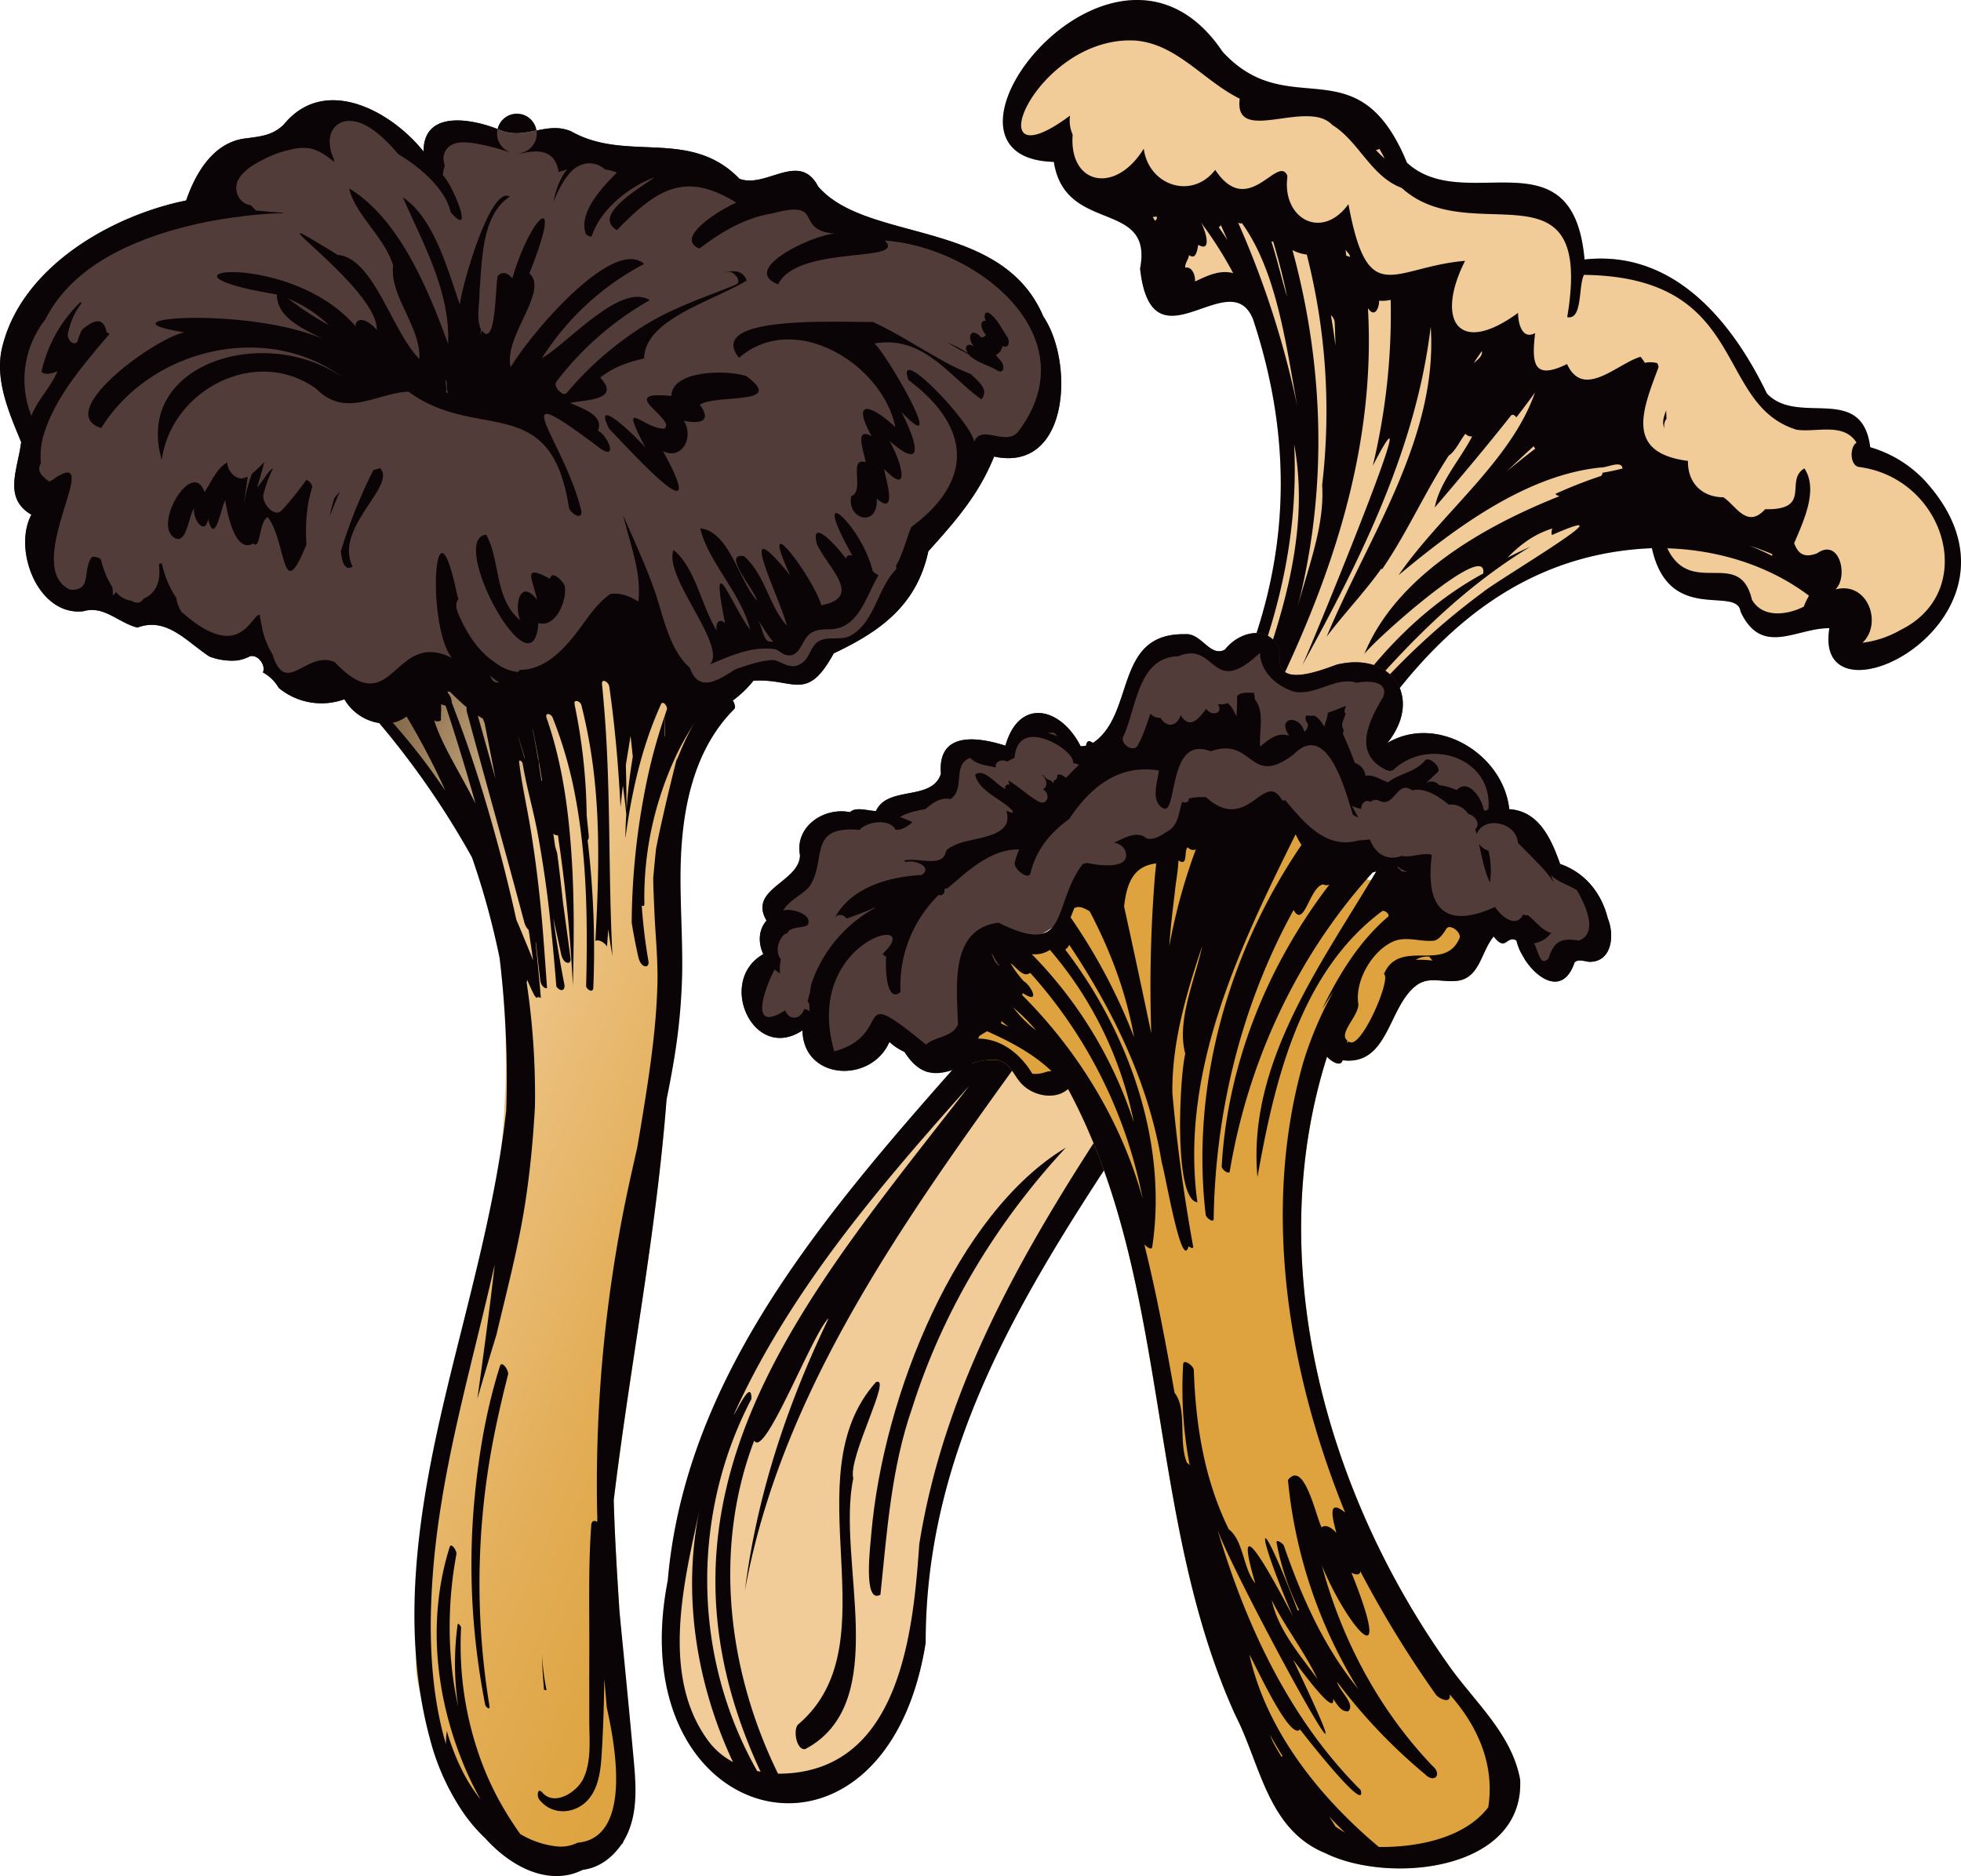 <svg xmlns="http://www.w3.org/2000/svg" xmlns:xlink="http://www.w3.org/1999/xlink" width="768.992" height="735.801" viewBox="0 0 768.992 735.801"><defs><linearGradient id="linear-gradient" x1="4.122" y1="8.962" x2="3.81" y2="9.741" gradientUnits="objectBoundingBox"><stop offset=".001" stop-color="#f1cc98"/><stop offset=".004" stop-color="#eec691"/><stop offset=".023" stop-color="#dea567"/><stop offset=".04" stop-color="#d28d48"/><stop offset=".055" stop-color="#cb7e35"/><stop offset=".065" stop-color="#c9792f"/><stop offset=".086" stop-color="#b06f32"/><stop offset=".131" stop-color="#735739"/><stop offset=".136" stop-color="#6b543b"/><stop offset=".174" stop-color="#735b40"/><stop offset=".235" stop-color="#8a6f50"/><stop offset=".31" stop-color="#af916a"/><stop offset=".396" stop-color="#e2be8d"/><stop offset=".419" stop-color="#f1cc98"/><stop offset=".574" stop-color="#e9bc76"/><stop offset=".747" stop-color="#e3ae58"/><stop offset=".896" stop-color="#dfa645"/><stop offset="1" stop-color="#dea33f"/></linearGradient><linearGradient id="linear-gradient-2" x1="-.35" y1="-.112" x2=".362" y2="1.132" xlink:href="#linear-gradient"/><radialGradient id="radial-gradient" cx=".462" cy=".341" r="1.008" gradientTransform="matrix(0.582, 0.13, -0.037, 0.478, 0.14, -1.262)" gradientUnits="objectBoundingBox"><stop offset="0" stop-color="#2a241e"/><stop offset=".164" stop-color="#6b543b"/><stop offset=".194" stop-color="#735b40"/><stop offset=".242" stop-color="#8a6f50"/><stop offset=".301" stop-color="#af916a"/><stop offset=".369" stop-color="#e2be8d"/><stop offset=".387" stop-color="#f1cc98"/><stop offset=".454" stop-color="#e4b37b"/><stop offset=".541" stop-color="#d7995d"/><stop offset=".616" stop-color="#cf884a"/><stop offset=".668" stop-color="#cd8344"/><stop offset=".746" stop-color="#b47541"/><stop offset=".909" stop-color="#77513c"/><stop offset="1" stop-color="#523c39"/></radialGradient><radialGradient id="radial-gradient-2" cx=".408" cy=".38" fy="-1.334" r="1.715" gradientTransform="matrix(0.496, -0.183, 0.03, 0.321, 0.171, -3.933)" gradientUnits="objectBoundingBox"><stop offset="0" stop-color="#2a241e"/><stop offset=".217" stop-color="#6b543b"/><stop offset=".24" stop-color="#735b40"/><stop offset=".276" stop-color="#8a6f50"/><stop offset=".321" stop-color="#af916a"/><stop offset=".373" stop-color="#e2be8d"/><stop offset=".387" stop-color="#f1cc98"/><stop offset=".44" stop-color="#e4b37b"/><stop offset=".511" stop-color="#d7995d"/><stop offset=".571" stop-color="#cf884a"/><stop offset=".613" stop-color="#cd8344"/><stop offset=".703" stop-color="#b47541"/><stop offset=".893" stop-color="#77513c"/><stop offset="1" stop-color="#523c39"/></radialGradient><radialGradient id="radial-gradient-3" cx=".453" cy=".33" fx=".271" fy="-.71" r="1.045" gradientTransform="matrix(1.815, -0.288, 0.279, 0.49, 0.795, -1.218)" gradientUnits="objectBoundingBox"><stop offset=".024" stop-color="#f1cc98"/><stop offset=".028" stop-color="#eec691"/><stop offset=".06" stop-color="#dea567"/><stop offset=".089" stop-color="#d28d48"/><stop offset=".114" stop-color="#cb7e35"/><stop offset=".131" stop-color="#c9792f"/><stop offset=".157" stop-color="#b06f32"/><stop offset=".213" stop-color="#735739"/><stop offset=".22" stop-color="#6b543b"/><stop offset=".251" stop-color="#735b40"/><stop offset=".3" stop-color="#8a6f50"/><stop offset=".361" stop-color="#af916a"/><stop offset=".431" stop-color="#e2be8d"/><stop offset=".45" stop-color="#f1cc98"/><stop offset=".574" stop-color="#e9bc76"/><stop offset=".714" stop-color="#e3ae58"/><stop offset=".834" stop-color="#dfa645"/><stop offset=".918" stop-color="#dea33f"/></radialGradient></defs><g id="Group_137" data-name="Group 137" transform="translate(-8.552 -12.442)" style="isolation: isolate"><path id="Path_567" data-name="Path 567" d="M594.69 201.1a47.387 47.387.0 00-21.541-13.256c-3.241-25.36-28.375-8.044-40.548-21.109-13.365-27.732-36.225-56.419-71.48-52.525-4.491-50.614-46.967-17.018-69.644-37.97-19.387-47.09-46.046-14.873-72.319-43.531-42.518-63.3-123.858 41.754-66.151 43.227 4.406 28.573 39.149 14.384 33.808 41.858 4.528 41.177 35.284-2.64 44.309 19.862C400.2 346.587 118.085 442.455 101.6 632.363c-19.115 97.724 85.32 123.777 101.146 24.445C202.582 547.746 281.7 468.321 331.7 378.573c33.244-62.955 70.119-147.647 155.828-151.131 6.66 30.246 33.319 14.509 34.763 24.865 8.339 17.919 21.913 6.354 34.835 6.522C550.071 301.019 643.17 254.507 594.69 201.1z" transform="translate(168.802 0)" fill="url(#linear-gradient)"/><g id="Group_134" data-name="Group 134" transform="translate(268.074 12.442)" style="mix-blend-mode: multiply;isolation: isolate"><path id="Path_568" data-name="Path 568" d="M237.873 71.916c-.092-1.058-.134-2.128-.126-3.2-.944 2.226-1.776 4.723-.709 7.057A4.7 4.7.0 01237.873 71.916z" transform="translate(156.14 92.261)" fill="#0a0406"/><path id="Path_569" data-name="Path 569" d="M594.69 201.1a47.387 47.387.0 00-21.541-13.256c-3.241-25.36-28.375-8.044-40.548-21.109-13.365-27.732-36.225-56.419-71.48-52.525-4.491-50.614-46.967-17.018-69.644-37.97-19.387-47.09-46.046-14.873-72.319-43.531-42.518-63.3-123.858 41.754-66.151 43.227 4.406 28.573 39.149 14.384 33.808 41.858 4.528 41.177 35.284-2.64 44.309 19.862C400.2 346.587 118.085 442.455 101.6 632.363c-19.115 97.724 85.32 123.777 101.146 24.445C202.582 547.746 281.7 468.321 331.7 378.573c33.244-62.955 70.119-147.647 155.828-151.131 6.66 30.246 33.319 14.509 34.763 24.865 8.339 17.919 21.913 6.354 34.835 6.522C550.071 301.019 643.17 254.507 594.69 201.1zM379.459 71.207a1.275 1.275.0 001.144-.481 42.263 42.263.0 012.123 3.891 40.016 40.016.0 01-3.547-3.487A1.5 1.5.0 00379.459 71.207zM292.694 99.056c-.289-.5-.6-.987-.9-1.479.5-.069 1.01-.146 1.513-.2C293.578 98.132 293.249 98.553 292.694 99.056zm15.671 23.781c.2-2.663-1.359-6.025-3.8-5.4-.318-1.631 1.316-3.278 1.442-4.972 2.826 2.117 3.2-2.014 3.647-4.008 5.776 3.393 2.506-6.5 1-8.817a154.054 154.054.0 0112.67 19.919C317.988 118.183 313.231 120.572 308.365 122.837zm9.28-21.318a1.144 1.144.0 00.8-.864c.91 1.974 1.8 3.959 2.638 5.979C319.979 104.906 318.826 103.2 317.645 101.519zm7.578-1.874a1.419 1.419.0 001.539.323c15.462 21.372 18.083 55.46 23.492 80.869A360.018 360.018.0 00325.223 99.646zm42.439 13.079c-.086-.815-.166-1.631-.266-2.446.452 1.036 1.754 1.768 1.756 2.935A11.339 11.339.0 00367.661 112.725zm-4.526 26.3c.137 3.021.246 6.045.309 9.066-.478-4.014-1.093-8.016-1.788-12.009A4.1 4.1.0 01363.136 139.029zm-4.918 63.651c1.084 16.237-5.75 32.978-9.884 48.761 12.069-45.983 10.853-94.7-1.757-140.924a14.886 14.886.0 005.613 1.759A248.771 248.771.0 01358.218 202.679zm-13.737-73.843c-2.191-7.072-3.822-14.521-6.168-21.687a4.39 4.39.0 00.729.1C341.163 114.387 343.017 121.579 344.481 128.836zM117.971 695.845c-19.767-25.935-9.764-63.762-3.733-92.152-7.014 32.947-1.825 68.3 12.933 99.816A29.324 29.324.0 01117.971 695.845zm18.689 11.171c-25.992-45.823-25.475-101.592-2.234-145.922.043-8.05-5.541 4.411-6.966 6.271 21.873-48.466 57.091-89.549 92.432-129.124C156.144 520.549 86.978 597.588 138 707.313 137.549 707.224 137.106 707.116 136.66 707.016zM467.328 199.2a178.029 178.029.0 00-17.642 6.937 2.285 2.285.0 001.734.855c-29.577 11.737-64.168 31.282-76.658 61.977 3.522-5.109 48.512-45.414 46.624-31.605-32.449 17.688-54.122 47.322-71.889 78.769 25.784-33.347 54.021-67.244 90.4-89.291q-4.561 2.051-8.988 4.323c4.855-5.035 10.436-9.257 17.593-11.446a3.667 3.667.0 00-.192 2.569c33.825-14.813-21.55 17.7-27.291 22.6a279.3 279.3.0 00-52.674 50.966c-46.99 110.4-148.525 199.786-168.112 322.207-2.42 35.33-7.838 90.015-55.386 90.032-20.168-41.137-25.24-88.979-9.343-130.634 4.148 7.329 22.931-42.393 29.2-48.008-16.194 33.688-28.135 69.226-32.841 106.787C162.784 466.279 355.28 347.566 347.236 186.694c7.012 37.57-7.22 75.691-20.268 109.885-.446 1.01.652 4.025 1.656 4.423a10.726 10.726.0 00.687 3.833c28.181-53.349 50.377-110.054 46.864-171.582 2.552 4.025 4.411.175 4.388-2.886a14.439 14.439.0 004.534-.312 255.014 255.014.0 01-7.017 65.055c23.741-45.771-23.652 69.753-27.657 78.277 22.908-41.523 44.664-85.16 50.371-132.831 2.955 43.6-24.51 82.385-40.808 121.588 6.851-9.114 14.867-17.39 21.435-26.687a2.625 2.625.0 00.3.252c9.643-14.023 16.715-30.112 26.121-44.553 2.815-1.922 4.36-5.862 6.548-8.588a3.229 3.229.0 002.655 1.064c-4.9 9.32-12.782 17.98-14.655 27.852 10.11-11.843 20.151-23.741 29.794-35.95.638-.807 1.536-.295 2.188.612 2.5-3.215 4.949-6.465 7.312-9.772-9.3 26.8-36.957 47.6-53.512 71.663 22.445-18.712 50.157-39.286 79.236-42.235 2.56.126 8.233-3.015 8.616.392-2.606.667-5.238 1.23-7.9 1.659A1.275 1.275.0 01467.328 199.2zm-49.7-44.344q1.562-2.386 3.23-4.712C421.22 152.174 419.025 153.653 417.627 154.854zm23.555 32.586a5.364 5.364.0 00.615.967c-3.81 2.909-7.569 5.879-11.223 8.96Q435.8 192.325 441.182 187.44zm105.926 62.913c-6.434 3.287-16.174 4.666-20.368-2.746-4.817-20.606-23.815-.592-33.173-20.125 19.682.632 39.655 6.574 55.572 18.609A23.937 23.937.0 00547.108 250.353zm-21.364-23.89a89.368 89.368.0 018.977 3.318 6.717 6.717.0 00-.006.678A92.087 92.087.0 00525.744 226.463zm59.191 33.1a39.442 39.442.0 01-14.838 4.963c7.976-7.429 2.163-24.253-10.59-20.917 5.166-4.889 1.7-20.425-7.209-14.149-4.72 1.759-7.3.564-8.974-3.968 3.487-8.373 9.638-20.826 4.008-29.345-7.95 4.6 3.255 16.412-15.385 16.006-7.183 7.924-11.554-1.6-16.4-4.683-8.536-.051-14.06-5.827-13.869-14.263-24.822-3.19-17.879-19.873-11.569-36.683a2.415 2.415.0 00-.572-1.682 10.053 10.053.0 00-4.777-.092 13.677 13.677.0 00-1.7-2.374c-9.131 2.663-22.382 16.9-28.807 2.841-13.259 6.508-13.912-.26-12.516-12.138-5.244 2.826-6.714-4.217-6.688-7.927-23.667 17.313-32.458 2.672-20.774-20.42-28.636 2.489-38.027 19.381-45.754-22.222-10.5 14.515-26.318 5.558-23.881-11.042.046.564-.552-.667.0.0-3.722-8.98-15.342 17.247-28.347-2.409-9.16 11.869-26.11 6.159-28.032-8.31-11.088 18.077-29.391 14.192-27.875-5.51a13.653 13.653.0 01-1.033-7.461c-38.222 28.513-13.8-31.285 25.251-29.454 16.538 1.1 27.217 15.94 41.3 22.823-2.443 18.472 26.524-.152 36.271 10.284C372.756 68 377.233 81.534 389.429 86.157c27.4 24.908 75.52-12.736 64.892 50.669 6.1 1.267 4.305-12.089 6.565-16.581 64.927.807 50.855 50.726 83.372 60.738 7.75 1.156 18.437-3 23.526 5.075-2.606 1.468-2.775 8.588.732 9.5C602.482 199.8 616.022 244.4 584.935 259.562z" transform="translate(-99.271 -12.442)" fill="#0a0406"/><path id="Path_570" data-name="Path 570" d="M184.1 139.888q-.764 1.789-1.545 3.567c4.574-8.019 9.249-15.983 14.112-23.824C192.31 126.279 188.153 133.051 184.1 139.888z" transform="translate(55.695 187.006)" fill="#0a0406"/><path id="Path_571" data-name="Path 571" d="M247.161 83.624c.086.072.177.137.266.206-.1-.029-.195-.063-.295-.092C247.143 83.7 247.149 83.664 247.161 83.624z" transform="translate(175.853 120.008)" fill="#0a0406"/><path id="Path_572" data-name="Path 572" d="M144.649 271.848c12-37.984 33.038-72.788 60.244-102.067C162.217 195.4 133.3 266.664 128.6 321.235c-.292 4.034-3.4 27.795 3.579 23.9C134.76 320.509 136.41 295.366 144.649 271.848z" transform="translate(-46.451 280.32)" fill="#0a0406"/><path id="Path_573" data-name="Path 573" d="M140.229 239.8c-2.223-8.187 15.548-40.642 8.86-37.744-33.23 37.261 6.949 101.9-30.195 134-2.5 1.519-1.153 10.544 2.5 9.912 34.523-18.343 12.041-74.178 18.835-106.168z" transform="translate(-65.136 340.032)" fill="#0a0406"/></g><g id="Group_135" data-name="Group 135" transform="translate(8.552 51.759)" style="mix-blend-mode: multiply;isolation: isolate"><path id="Path_574" data-name="Path 574" d="M161.168 114.914c-2.117-3.547-4.554-7.684-7.907-9.686-4.159-2.483-9.6-1.184-13.852.366-6.291 2.289-11.637 6.857-17.4 10.184-5.553 3.207-11.265 5.115-17.559 3-5.238-1.759-9.6-5.144-14.518-7.538-4.128-2.005-9.169-2.283-12.441 1.482-2.952 3.393-1.273 16.037-4.159 12.793-7.584-8.519-11.037-2.191-10.936.3 14.509 26.55 43.468 56.4 41.909 92.5 12.4 99.647-26.6 173.842-32.8 273.858-2.143 34.586 52.751 108.383 76.764 73.071 1.736 1.033 4.44 1.576 4.652-1.2 3.387-44.475-2.678-88.871-3.888-133.309 9.017-74.661 26.233-148.834 21.621-224.431-2.509-28.982 11.265-56.739 13.929-84.339C183.765 120.609 161.955 116.235 161.168 114.914z" transform="translate(91.639 118.3)" fill="url(#linear-gradient-2)"/><path id="Path_575" data-name="Path 575" d="M417.71 111.038C401.4 72.464 348.722 82.3 329.4 60.04c-7.358-14.12-20.471.927-30.887-3.067-19.424-20.056-44.169-6.268-65.931-18.563-9.395-4.1-17.528 3.1-27.051-.16-10.381-4.55-30.943-9.037-30.88 8.05-13.008-16.243-38.94-30.029-54.794-10.6-4.248 4.151-8.665 4.6-14.286 5.37C92.626 42.207 85.425 54.241 81.549 65.5 52.333 71.4 17.544 91.359 9.637 122.206c-3.556 12.885 2.357 26.267 7.22 38.047-1.37 10.862-7.152 21.984 4 28.478-7.338 13.783 2.62 39.881 20.38 37.87 8.07-2.369 13.554 4.417 21.178 6.408 11.429-4.308 19.258 5.412 28.2 11.323l.08.031c-.023-.011-.049-.014-.074-.026l.031.02a24.613 24.613.0 0011.234 1.51 17.771 17.771.0 004.631-1.565c3.078-.987 6.431 3.507 5.129 6.294a15.761 15.761.0 016.2 6.065 26.275 26.275.0 0025.763 4.457c4.383 7.684 14.035 11.457 21.341 8.485a52.79 52.79.0 01.984-8.122c1.016-4.815 3.078-9.935 7.115-13 5.049-3.836 11.572-3.35 17.093-.973 5.258 2.266 9.718 6.531 15.282 8.059 6.86 1.885 13.643-4.128 18.749-7.9 9.672-7.149 22.994-12.536 33.65-4.085a32.028 32.028.0 017.5 9.023 5.461 5.461.0 00.369-1.164.721.721.0 00.592-.2c6.517 22.62 25.729 17.519 37.727 2.6 15.98-.99 20.866 8.719 31.485-10.725 18.663-8.8 32.589-19.1 37.095-40.038 10.533-11.692 19.828-22.236 25.769-37.138C428.023 172.263 429.771 128.786 417.71 111.038z" transform="translate(-8.552 -26.186)" fill="url(#radial-gradient)"/><path id="Path_576" data-name="Path 576" d="M270.056 71.26c.575-.08 1.144-.2 1.716-.26 2.14-.226 5.521 3.922 2.758 5.049-12.476 5.092-25.008 9.106-36.477 16.406a128.8 128.8.0 00-29.768 26.027c-1.485 1.771-5.475-2.592-4.108-4.348a120.875 120.875.0 0136.657-32.026c-11.428-7.043-31.945 16.755-42.3 22.774a105.325 105.325.0 0140.1-36.983c-12.181-10.7-44.215 26.948-52.337 40.467-3.035-11.835 15.2-29.774 7.312-36.794 13.943-34.449.569-22.923-6.663 1.94-2.331-2.592-4.188-2.509-5.693-.918-1.044 2.909-.532 29.033-6.328 21.324-.16.758-.318 1.41-.469 1.9.017-.781.086-1.568.117-2.352-1.908-4.554-.386-9.852-.521-14.7 1.038-12.052.8-30.072 11.88-37.249-7.561-4.64-18.846 35.167-19.582 42.327-4.909-14.189-10.2-33.914-22.313-42.049 7.5 17.436 18.643 36.706 17.708 57.423-8.084-22.059-19.315-49.127-38.817-60.95 2.423 10.453 14.055 19.241 17.27 30.295-1.465 11.929 10.8 23.752 10.31 36.611-10.836-10.771-17.9-39.687-32.071-40.819-41.028-25.291 15.908 12.33 15.345 29.4-4.863-5.418-8.413-4.4-8.322-1.41C99.275 61.769 37.506 70.557 94.589 79.868c.092 9.046 9.661 13.136 18.2 17.539-28.927-12.879-91.442-8.473-54.33-2.649-11.079 1.8-51.959 31.325-32.735 37.518C45 101.143 90.5 90.17 120.412 112.412 89.952 91.2 38.362 106.925 49.47 144.755c3.825-27.674 37.166-44.833 60.581-27.88 11.717 11.757 23.587 1.642 36.179 1.121 26.948 19.882 55.752-.438 62.881 45.276.172 2.071 5.172 5.627 4.929 1.688-6.725-28.447-33.176-55.343 7.515-24.591 7.052 4.629 2.555-5.475-1.038-7.049 2.618-6.211-6.648-8.857-10.888-10.922 5.753-1.27 20.134-.89 11.792-9.921 5.072-4.051 10.716-6.013 17.19-7.5.3-15.345 26.233-22.153 40.239-30.549C277.534 70.691 274.209 70.162 270.056 71.26zM105.737 86.3c-2.386-1.593-4.64-3.387-7.063-4.915a50.723 50.723.0 0116.4 10.6C111.879 90.224 108.766 88.319 105.737 86.3zm55.157 32.023c.352-1.559-.1-3.39-.2-5 1.256 1.542-.129 3.17 1.133 5.175C161.515 118.425 161.2 118.4 160.894 118.319z" transform="translate(13.97 -3.704)" fill="#0a0406" style="mix-blend-mode: multiply;isolation: isolate"/><path id="Path_577" data-name="Path 577" d="M56.541 61.487c.12.143.226.295.338.441C56.767 61.779 56.661 61.633 56.541 61.487z" transform="translate(80.742 39.5)" fill="#0a0406" style="mix-blend-mode: multiply;isolation: isolate"/><path id="Path_578" data-name="Path 578" d="M146.849 64.867c-7.979-2.517-29.088-2.3-29.357 7.827-22.557-2.306 2.475 9.314-2.786 12.819-8.336.086-18.22-13.474-7.4 7.429-3.261-4.022-21.232-21.3-14.2-7.369 9.549 9.844 40.39 43.949 21.169 8.805 7.7 3.619 12.155-5.9 8.076-11.981 5.636 1.23 11.494.7 6.316-6.265C135.269 71.773 162.909 76.576 146.849 64.867z" transform="translate(145.759 43.291)" fill="#0a0406" style="mix-blend-mode: multiply;isolation: isolate"/><path id="Path_579" data-name="Path 579" d="M54.357 86.382c-.246.955-.426 1.934-.578 2.918 1.2-3.181 2.506-6.319 3.865-9.435a32.612 32.612.0 00-2.191 2.615C55.063 83.776 54.694 85.074 54.357 86.382z" transform="translate(75.603 73.696)" fill="#0a0406" style="mix-blend-mode: multiply;isolation: isolate"/><path id="Path_580" data-name="Path 580" d="M86.607 91.7a61.379 61.379.0 011.542-6.131l-.066.092c.229-.958-1.219-2.7-2.054-2.666a4.275 4.275.0 01.017-.6A114.849 114.849.0 0176.3 94.619c-3.21 3.344-8.013-2.989-7.309-6.1a50.564 50.564.0 013.81-10.35c-2.457 1.5-4.32 5.779-6.3 7.484 1.336-4.222 2.254-7.449 2.846-9.852-1.611 1.533-3.164 3.164-4.875 4.58-1.628 4.44-3.015 9.449-3.2 13.182.077-2.42.93-7.321 1.568-12.112a9.238 9.238.0 01-2.134.735c.1-.011.2.0.3-.023-.586.123-.566.1-.3.023-3.064.352-6.136-3.659-5.781-6.228-4 1.739-6.528 7.984-9.026 11.606-4.663-13.379-20.036 12.23-12.058 17.726 5.021 3.521 5.776-8.353 8.024-11.511-.973 3.951 4.268 11.443 5.438 4.3 2.615 10.782 4.9-3.73 6.705-7.4.727 5.106 3.925 21.1 10.9 17.044 3.067 2.852 2.263-8.579 5.753-10.376 7.555 9.775 5.309 35.393 15.222 10.7A69.671 69.671.0 0186.607 91.7z" transform="translate(34.304 66.124)" fill="#0a0406" style="mix-blend-mode: multiply;isolation: isolate"/><path id="Path_581" data-name="Path 581" d="M70.682 76.635c-.9.215-1.794.481-2.669.772a200.863 200.863.0 00-12.742 31.825c.426 4.431 1.7 7.818 4.611 5.956-7.529-15.161 17.479-31.682 10.8-38.553z" transform="translate(78.379 67.685)" fill="#0a0406" style="mix-blend-mode: multiply;isolation: isolate"/><path id="Path_582" data-name="Path 582" d="M161.687 64.62c-1.754-2.595-3.542-6.2-5.884-8.293-2.434-2.326-3.5-.355-2.392 2.191-3.041-.1-1.37 4.148.034 5.49a3.055 3.055.0 00-.157.352 2.886 2.886.0 00-.669.492 3.963 3.963.0 01-1.056.123c-4.145-4.331-5.741.235-2.769 3.613-2.652-1.711-4.045.18-2.412 2.669a41.462 41.462.0 00-7.93-4.157c2.683 1.6 5.392 3.158 8.176 4.566 2.972 3.3 7.833 4.157 11.552 6.485 2.9 1.29 2.406-2.8 1.007-4.039l-1.814-2.186a4.539 4.539.0 002.566-3.524C162.719 69.755 162.948 66.222 161.687 64.62z" transform="translate(233.154 27.973)" fill="#0a0406" style="mix-blend-mode: multiply;isolation: isolate"/><path id="Path_583" data-name="Path 583" d="M188.687 70.429c-8.3-4.606-16.295-9.849-24.934-13.794-11.612.3-66.208-3.1-52.462 14.095 21.621-18.846 56.27 2.36 61.3 27.188-8.748-8.276-17.751-11.918-9.323 3.55-7.178-3.965-2.66 6.774-2.349 10.213-7.077-2.271-.069 11.4-5.647 13.291-1.788 9.363 10.716 12.467 10.015.955 8.628 7.395 3.218-8.6 2.909-11.634 11.474 12.012 5.864-5.041 1.991-11.077 15.073 13.185 10.03-1.179 4.749-11.317 19.347 20.468-6.2-23.363-10.545-26.793C183.9 61.6 194.581 79.011 206.367 86.992c2.969-3.833-.884-6.711-4.271-9.944a88.3 88.3.0 01-13.409-6.619z" transform="translate(178.516 30.303)" fill="#0a0406" style="mix-blend-mode: multiply;isolation: isolate"/><path id="Path_584" data-name="Path 584" d="M102.791 103.064c-11.225-6.185-6.683.292-5.012 8.259-6.857-8.845-9.06 2.469-6.585 8-10.3-8.236-7.778-23.687-13.391-33.582-15.419 1.662 18.5 64.237 20.451 34.695 7.029 2 11.429-9.36 10.341-14.612C108.124 104.231 103.472 99.29 102.791 103.064z" transform="translate(112.849 84.631)" fill="#0a0406" style="mix-blend-mode: multiply;isolation: isolate"/><path id="Path_585" data-name="Path 585" d="M179.229 105.472c-3.828-17.193-25.929-37.993-7.9-5.956-1.093-.421-2.377-.206-2.552 1.2-2.2-3.43-14.289-17.17-11.391-5.79 4.277 9.369 18.411 20.834 1.742 24.013-3.127-10.831-25.589-40.865-12.207-11.7-23.077-28.444-3.728 9.375-1.33 19.653-7.072-7.815-8.531-20.051-16.767-27.171-8.977-1.613 4.265 13.351 5.072 17.393-7.218-8.13-10.942-27.171-22.271-28.324 3.155 13.111 16.046 25.46 19.593 39.718-6.708-8.439-16.3-34.783-9.832-2.549-2.612-2.32-3.75.36-3.287 2.9-6.09-9.815-8.245-24.428-16.915-31.625-4.122 10.536 20.995 37.255 14.315 44.9 8.033-3.4 16.812-7.424 25.778-5.89 1.284.535 2.3 1.625 3.616 2.051 4.84 1.562 6.153-3.5 8.23-6.5 2.125-3.064 5.229-3.4 8.717-3.444 11.852.326 14.821-12.988 19.7-21.2A8.321 8.321.0 01179.229 105.472zm-41.134 27.506c-2.011-1.768-2.246-5.584-3.645-8.039 2.028 2.723 3.464 5.824 5.853 8.267A7.021 7.021.0 01138.095 132.978z" transform="translate(162.946 79.13)" fill="#0a0406" style="mix-blend-mode: multiply;isolation: isolate"/><path id="Path_586" data-name="Path 586" d="M83.66 253.169a4.866 4.866.0 00.97.1 91.752 91.752.0 01-1.782-14.015C82.928 243.894 83.217 248.531 83.66 253.169z" transform="translate(129.692 370.277)" fill="#0a0406" style="mix-blend-mode: multiply;isolation: isolate"/><path id="Path_587" data-name="Path 587" d="M417.71 111.038C401.4 72.464 348.722 82.3 329.4 60.04c-7.358-14.12-20.468.927-30.887-3.067-19.424-20.056-44.169-6.268-65.931-18.563-9.395-4.1-17.528 3.1-27.051-.16-10.381-4.55-30.943-9.037-30.877 8.05-13.01-16.243-38.943-30.029-54.8-10.6-4.248 4.151-8.665 4.6-14.286 5.37C92.626 42.207 85.425 54.241 81.549 65.5 52.333 71.4 17.544 91.359 9.637 122.206c-3.556 12.885 2.357 26.267 7.22 38.047-1.37 10.862-7.152 21.984 4 28.478-7.338 13.783 2.62 39.881 20.38 37.87 8.07-2.369 13.554 4.417 21.178 6.408 11.429-4.308 19.258 5.412 28.2 11.323l.08.031c-.023-.014-.051-.014-.072-.026l.029.02a24.613 24.613.0 0011.234 1.51 17.771 17.771.0 004.631-1.565c3.078-.987 6.431 3.507 5.129 6.294a15.761 15.761.0 016.2 6.065 26.275 26.275.0 0025.763 4.457 19.133 19.133.0 0013.6 9.306 331.293 331.293.0 0136.411 52.7A307.169 307.169.0 01204.5 362.8a397.687 397.687.0 012.569 59.534c-4.082 36.443-14.283 72.1-22.886 107.754-10.839 44.93-19.353 93.01-7.08 138.581a92.509 92.509.0 0013.585 29.809 63.309 63.309.0 008.139 9.372c10.854 12.026 25.635 18.729 38.268 12.375 6.314-.744 11.629-4.76 15.185-10.012a1.84 1.84.0 00.709-1.1c.209-.34.415-.681.606-1.027 5.009-9.005 4.46-19.976 3.564-29.891-1.785-19.762-3.728-39.512-5.679-59.259-.938-14.572-1.857-29.145-2.254-43.723 6.322-52.339 16.664-104.441 20.7-156.961.941-4.631 1.839-9.272 2.626-13.934a236.786 236.786.0 003.527-36.588c.143-12.261-.684-24.508-.664-36.769.04-23.235 3.9-48.835 21.075-65.974.638-.635.195-2.208-.561-3.4a41.863 41.863.0 008.09-7.75c15.98-.99 20.866 8.719 31.485-10.725 18.663-8.8 32.589-19.1 37.095-40.038 10.533-11.692 19.828-22.236 25.769-37.138C428.023 172.263 429.771 128.786 417.71 111.038zm-242.2 175.118c-4.088-5.47-8.419-10.733-12.919-15.857a13.01 13.01.0 005.4-2.432 292.349 292.349.0 0115.208 29.1Q179.468 291.475 175.509 286.156zm3.29-16.832a1.851 1.851.0 001.931.343.584.584.0 00.432-.031c.383-.195.372-.684.266-1.141a2.951 2.951.0 00.046-.38l.034-2.137a5.1 5.1.0 00.026-1.49l.023-1.4a16.925 16.925.0 001.742.558q6.282 19.078 11.735 38.428C189.506 290.842 181.863 279.3 178.8 269.323zm34.569 83.8c-.75-1.831-1.528-3.647-2.314-5.461q-2.317-10.526-4.995-20.969c-3.9-15.125-8.253-30.123-13.274-44.916-2.214-6.528-4.631-12.99-7.106-19.424a3.707 3.707.0 00-.04-.718 5.972 5.972.0 00-1.316-2.818l-.283-.738.32.029c.212.026.426.054.641.08 2.377 2.357 4.54 4.4 6.537 6.079a5.2 5.2.0 00.195 2.137c7.421 27.494 15.156 54.911 22.485 82.431a6.817 6.817.0 001.648 2.812c.589 3.922 1.17 7.881 1.725 11.9C216.248 360 214.746 356.5 213.367 353.128zm-14.733-82.437q2.115 10.8 4.22 21.593-3.45-12.38-6.946-24.745c.669.426 1.33.824 1.974 1.153C198.128 269.361 198.386 270.024 198.635 270.691zm2.091-18.9a26.264 26.264.0 003.6 2.721C202.019 254.805 201.5 253.63 200.726 251.793zM239.643 635.7c-.04 8.6.0 17.207-.014 25.812-.009 7.484 1.013 16.332-2.48 23.243-2.5 4.946-11.1 10.642-15.906 5.164-1.925-2.2-2.274 1.376-1.213 2.735 3.842 4.915 10.281 5.9 15.691 2.864 6.66-3.745 8.182-12 8.662-18.984.709-10.35 1-20.769 1.144-31.182.332 3.7.661 7.4.95 11.1.778 3.556 1.516 7.123 2.1 10.725 2.171 13.308 5.043 40.759-13.517 42.407a14.983 14.983.0 01-8.25 1.439A35.211 35.211.0 01212.6 706.2c-1.613-2.186-3.1-4.488-4.528-6.748A116.978 116.978.0 01196.978 676.8a131.422 131.422.0 01-7.612-51.55c.031-.552-1.236-2.14-1.365-1.207a113.562 113.562.0 00.257 32.349 145.285 145.285.0 01-3.321-35.055 152.567 152.567.0 012.606-24.931c.223-1.19-2.028-4.777-2.655-2.786-9.1 28.879-5.452 60.452 6.588 87.932a116.117 116.117.0 005.464 10.985c-6.165-7.727-10.155-16.824-13.085-26.4-.049-.154-.092-.315-.137-.469.0.192-.006.383-.006.578a37.367 37.367.0 00-.295 4.677c-.037-.132-.083-.26-.12-.392-6.073-21.006-6.64-43.654-5.089-65.321 2.981-41.7 15.216-81.816 24.35-122.438-1.98 17.55-4.385 35.135-6.806 52.708 2.412-8.41 4.929-16.8 7.486-25.166 4.145-17.576 8.8-35.038 11.471-52.932 1.708-11.457 2.841-23.026 3.507-34.589.04-.687.077-1.379.117-2.068a296.828 296.828.0 00-3.264-48.552 1.388 1.388.0 00.166-.781c-.011-.149-.037-.295-.052-.443.887 2.1 1.817 4.171 2.866 6.179a4.037 4.037.0 00.981 1.167c.329-.526 1-.418 1.619.049q-.88-10.766-2.045-21.5a1.888 1.888.0 01.054-.544q.888 7.66 1.794 15.313a3.754 3.754.0 001.736 2.7 1.172 1.172.0 00.887.06c-.755-10.293-1.407-20.6-2.394-30.87q-1.442-14.963-3.785-29.823c-1.459-9.314-3.636-18.5-4.769-27.869-.166-1.385 1.227-.315 1.362.483 1.6 9.626 4.411 18.989 6.122 28.593 1.742 9.778 3.218 19.582 4.325 29.454 1.1 9.775 1.985 19.573 2.772 29.379a3.16 3.16.0 001.613 1.385c1.4.443 1.765-1 1.55-2.111q-2.523-12.976-4.38-26.1c1.067 4.72 2.105 9.446 3.081 14.178.237 1.141 1.027 3.052 2.317 3.367s1.53-.827 1.387-1.891q-1.463-10.844-2.949-21.681c-.692-6.471-1.43-12.936-2.283-19.387-.292-.973-.555-1.848-.8-2.68-.237-1.648-.466-3.3-.707-4.946.644.518 1.393.847 1.777.478.781 5.309 1.525 10.622 2.174 15.948q2.63 21.55 3.728 43.265c.375-16.226.586-32.478-.386-48.678-1.144-19.055-3.582-38.253-9.918-56.347-.832-2.374 1.688-1.868 2.377-.146a166.2 166.2.0 018.988 31.5c4.523 24.4 4.734 49.184 4.122 73.961a3.05 3.05.0 001.116 1.3c.915.532 1.653.289 1.7-.861a363.115 363.115.0 00-2.208-57.675l-.023-.186c.338-.257.526-.855.418-1.988-.255-2.583-.526-5.166-.79-7.75a224.326 224.326.0 00-4.692-43.254c-.031-.289-.066-.578-.1-.867.074-1.5 2.36-.526 2.709.852a207.367 207.367.0 015.106 28.558c2.317 21.255 1.533 42.6.409 63.928 1.43-.7 3.627.709 4.548 2.217q.245-3.394.483-6.786c.461 3.516 1.024 7.02 1.639 10.516q-.193-3.858-.343-7.7c-1.2-30.032-.421-60.215-2.947-90.181-.043-.243-.074-.483-.117-.727.014-.011.034-.014.049-.026-.229-2.64-.438-5.284-.721-7.924s2.575-.924 2.823.781c1.362 9.369 2.38 18.783 3.161 28.218.532 6.385.93 12.779 1.276 19.175q.36-3.828.807-7.65c.034-.275.08-.546.114-.818.418 3.1.8 6.208 1.13 9.314.072.661.132 1.325.195 1.988-.069 1.159-.149 2.32-.2 3.481-.086 1.962-.126 3.922-.149 5.879 2.423-18.028 6.419-36 13.992-52.617.735-1.613 2.683.978 2.269 2.114-.243.669-.449 1.35-.684 2.023.006 2.772-.017 5.544-.1 8.316l-.031.069c-.04.086-.074.174-.114.263q.124-4.308.232-8.616a216.353 216.353.0 00-7.292 26.63 281.182 281.182.0 00-5.8 54.911q1.081 6.75 2.6 13.462c.277 1.222 1.081 3.261 2.477 3.6 1.356.332 1.682-.878 1.485-2.023a216.384 216.384.0 01-2.626-21.773c.575.34 1.07.292 1.044-.729a129.294 129.294.0 015.707-40.533 130.794 130.794.0 017.475-19.049c2.137-4.414 4.837-8.6 7.192-12.922a128.536 128.536.0 00-7.7 16.343c.063-.415.123-.827.183-1.239q-3.686 14.371-6.849 28.879c-.506 2.334-.978 4.672-1.448 7.009q-.579 5.737-1.1 11.474c.04 4.331.28 8.668.458 12.968.386 9.406 1.416 18.812 1.2 28.235-.435 18.577-3.378 37.038-6.371 55.343-.512 3.121-1.061 6.236-1.593 9.352-1.957 8.588-3.893 17.176-5.573 25.812a558.575 558.575.0 00-9.294 74.175q-1.206 20.812-.838 41.675c.02 1.19.072 2.377.1 3.567-.02.463-.043.93-.066 1.393-1.262-.81-2.206-.275-2.314 1.207C239.188 601.829 239.72 618.81 239.643 635.7zM211.559 275.242c.993 2.944 1.914 5.907 2.789 8.882-.051-.046-.112-.074-.163-.117-.08-.28-.152-.564-.235-.844C213.176 280.517 212.36 277.883 211.559 275.242zm5.842-2.815c.738 3.7 1.468 7.4 2.126 11.111.564 3.193 1.076 6.391 1.582 9.592a1.957 1.957.0 00-.235-.114c-.266-1.871-.578-3.736-.875-5.6-.066-.669-.123-1.336-.195-2a2.874 2.874.0 00-.24-.8c-.615-3.679-1.27-7.355-2.005-11.014zm36.852 32.04c-.031-5.862-.112-11.72-.275-17.573.606-3.813 1.247-7.618 1.839-11.431.269 2.463.558 4.923.8 7.389.029.3.049.6.074.893-.014.1-.037.195-.054.292A199.763 199.763.0 00254.253 304.467zM407.8 156.217c-4.952 5.813-14.455-3.187-17.27 3.974-.432-6.929-31.3-39.435-25.7-24.233 24.293 18.145 25.881 39.212 1.119 57.58-1.462 3.012-3.276 10.6-6.09 15.325a1.451 1.451.0 01-.129 1.551c-7.175 7.446-8.079 20.259-17.5 25.689-4.059 2.337-9.892-.223-13.425 2.861-2.841 2.477-2.972 6.763-6.711 8.485-3.682 2.028-6.688-.884-10.038-1.711-5.075.051-10.376 2.051-15.142 3.616-6.233 4-14.344 9.649-17.854-.592-8-6.974-10.444-20.394-13.631-29.7-3.527-10.256-8.225-20.062-12.453-30.037 2.4 10.659 7.255 22.119 5.9 33.768-4.168-2.609-7.741-3.416-10.9-2.992-5.421 3.633-9.18 9.766-13.051 14.847-4.194 5.5-9.641 11.514-16.306 13.857a18.583 18.583.0 01-6.331 1.1c-.169.277-.338.555-.5.83a17.544 17.544.0 01-9.4-3.974c-6.611-4.317-11.506-12.355-14.364-19.536-.664-1.668-.887-3.773.343-5.132-.169-.486-.343-.975-.506-1.445-9.057-43.9-12.227 11.935-2.091 24.576-23.152-11.666-22.848 26-45.983 1.6-11.223-4.732-19.1 13.946-24.428-3.135a30.869 30.869.0 01-4.1-10.65c-.332-1.585-.629-3.193-.87-4.812-3.59.277-7.692 19-30.083-.592a2.132 2.132.0 01-.561-.34l.1.046a12.686 12.686.0 01-2.151-5.707 36.892 36.892.0 01-4.591-9.452c-.421-1.345-.778-2.715-1.1-4.091a2.457 2.457.0 00-1.147.369c.406 3.35.332 6.963-1.553 9.872a10.022 10.022.0 01-4.454 3.645c-.807 1.347-2.028 2.1-4.391 1.1-.031-.08-.077-.172-.117-.257a9.322 9.322.0 01-6.3-3.49 3.414 3.414.0 01-1.27 1.336 21.8 21.8.0 00-.149-3.175 35.424 35.424.0 01-4.488-10.922 4.459 4.459.0 00-3.487-.973c-3.974 4.863.306 13.454-8.614 12.853-19.5-9.1 13.957-56.5-5.967-43.783a2.039 2.039.0 01-1.173.792c-.306.209-.578.383-.907.615-4.4-2.932-4.534-4.949-3.6-6.909a2.093 2.093.0 00.235-.009 29.169 29.169.0 011.488-12.784c3.816-11.634 11.815-22.03 19.547-31.33 1.92-2.309 3.885-4.64 5.9-6.934a4.37 4.37.0 00-1.13-.5c-1.513-7.052-5.7-4.38-9.681-1.167a25.136 25.136.0 00-1.8 4.506c-.315 1.11-1.582.955-2.317.469a3.476 3.476.0 01-.981-1.084v0a3.026 3.026.0 01-.512-2.011 28.124 28.124.0 015.55-12.43c-.212-.06-.438-.112-.675-.16a54.315 54.315.0 00-15.193 27.217c1.021 1.073 3 1.193 6.268-.163-2.666 6.334-7.681 11.051-10.23 17.442a38.166 38.166.0 015.484-37.773 51.1 51.1.0 014.148-6.84C40.99 90.713 58.412 82.494 75.184 77.45a167.1 167.1.0 0126.851-5.538A138.246 138.246.0 01119.765 70.5a1.387 1.387.0 00-.644-.235c-3.387-.149-6.717-.586-10.081-.8a11.286 11.286.0 01-1.988-2.057 6.444 6.444.0 01-5.132-3.713 7 7 0 01.421-6.894c2.171-3.433 6.1-5.69 9.658-7.452a42.849 42.849.0 0112.762-4.257 16.054 16.054.0 015.547.02c3.055.649 5.987 2.6 8.382 4.546.318.257.632.524.938.792-.092-.489-.166-.967-.209-1.416l-.04-.077a14.9 14.9.0 01-1.516-7.343c.323-4.122 3.19-7.252 7.426-7.329 4.543-.086 8.685 2.632 12.035 5.467a58.066 58.066.0 017.312 7.518c9.718 5.71 18.915 14.541 20.643 22.866 9.755 10.971.675-11.1-3.1-14.567a26.024 26.024.0 01.778-3.785 9.482 9.482.0 01-.415-1.9 6.055 6.055.0 012.64-5.93c2.809-1.776 6.76-1.293 9.875-.815a92.613 92.613.0 0111.715 2.924c.738.215 1.479.423 2.214.638a7.793 7.793.0 11.758.189 12.681 12.681.0 005.218-.26c2.615-.443 5.515-.644 7.993.466 3.015 1.35 4.131 4.242 4.7 7.232a19.937 19.937.0 003.567-1.207c-2.174 1.894-4.849 8.01-5.616 13.013a43.434 43.434.0 013.779-7.827c1.642-2.62 3.665-5.3 6.58-6.58a8.988 8.988.0 018.911.867 4.678 4.678.0 01.855.7 19.542 19.542.0 014.737 1.279c-5.747 5.673-15.382 15.906-12.112 24.159.423.412 1.994 1.519 2.38.438 3.544-10.8 15.605-19.576 24.359-22.688-5.066 3.842-24.671 14.8-14.618 20.643 16.357-16.95 27.208-22.814 46.833-10.773-5.412 2.18-24.785 13.677-14.509 18.014 8.5-6.465 17.925-12.129 28.659-13.786 21.186-5.776 7.938 6.814 24.662 7.91-7.947.163-37.887 13.829-22.445 19.916 7.69-15.694 50.858-8.245 41.858-17.2C391.752 83.81 435.956 119 407.8 156.217z" transform="translate(-8.552 -26.186)" fill="#0a0406" style="mix-blend-mode: multiply;isolation: isolate"/><path id="Path_588" data-name="Path 588" d="M80.269 333.623A296.588 296.588.0 0181.23 231.8c1.762-9.518 3.936-18.932 6.316-28.312.38-1.508-2.437-5.627-3.17-3.324-5.212 16.418-8.19 33.536-9.861 50.66a279.1 279.1.0 00-.209 52.425 298.269 298.269.0 004.24 29.688C78.738 333.929 80.564 335.411 80.269 333.623z" transform="translate(111.694 296.259)" fill="#0a0406" style="mix-blend-mode: multiply;isolation: isolate"/></g><path id="Path_589" data-name="Path 589" d="M449.863 211.121c-2.46-9.952-8.985-17.988-18.68-21.324-3.413-9.529-8.147-20.734-19.953-21.487-2.311-21.618-28.272-37.5-47.788-25.972 14.149-17.651 1.891-35.948-19.77-30.741-7.029 2.475-24.928 9.749-22.228-4.551-3.1-11.386-15.751-8.983-21.661-1.347-5.916 3.275-9.22-6.637-15.742-6.008-28-.515-19.3 31.368-36.065 42.647-1.951-1.373-2.374-.481-2.726 1.058a8.046 8.046.0 01-2.105.226c-7.6-15.159-24.024-19.378-29.494-.217-11.257-3.6-26.647-5.573-25.289 11.008-3.407 10.888-20.946 4.52-25.46 14.618-3.09-.02-7.893-1.817-10.193.455-10.118-2.091-21.781 5.6-19.6 16.91-.246 10.639-20.437 13.091-13.142 25.6-3.281 3.8-3.238 8.86-1.264 13.182-18.417 10.416-3.9 42.7 15.376 29.889.323 19.527 26.862 21.04 34.1 4.528a21.2 21.2.0 005.887 3.9c3.052 4.777 6.119 7.069 9.243 7.921 5.318-1.98 10.135-4.912 13.211-9.95 4.071-6.668 5.264-14.867 8.416-21.976 2.017-4.543 4.317-8.559 7.981-11.983 4.065-3.8 8.963-6.562 13.711-9.395a87.717 87.717.0 0013.86-9.935c4.076-3.647 8.368-7.072 12.724-10.376a188.984 188.984.0 0132.214-20.051c10.1-4.86 21.244-8.9 32.546-6.422 9.715 2.131 17.845 8.222 26.55 12.687a74.516 74.516.0 0015.3 5.475c3.848 1.01 7.7 1.96 11.151 4.022a31.429 31.429.0 0110.9 10.922c2.014 3.564 2.3 7.392 6.88 8.565 2.552.652 5.553.217 8.153.3a20.475 20.475.0 017.944 1.679 17.122 17.122.0 016.2 4.729l.06.074a2.521 2.521.0 012.952.052 20.95 20.95.0 001.714 4.672 4.179 4.179.0 011.525 2.683c5.318 8.236 15.165 14.095 19.516 1.273 1.525-1.671 4.24-.252 6.182-.277C451.685 227.968 452.5 217.421 449.863 211.121z" transform="translate(189.166 161.495)" fill="url(#radial-gradient-2)"/><path id="Path_590" data-name="Path 590" d="M328.008 452.908c-47.43-67.169-72.4-157.413-46.916-237.587 1.05 1.41 5.378 4.448 6.1 1.416 18.452 2.277 17.742-21.816 29.537-29.774 4.477-2.849 9.028-1 13.906-1.287 9.8-.009 10.613-10.276 15.013-16.418-.2-.08-.366-.195-.569-.263a117.436 117.436.0 01-15.007-6.05c-2.566-1.23-7.177 1.591-8.728-.847-1.159-1.825-1.785-3.911-3.081-5.661a24.177 24.177.0 00-11.652-8.007c-4.686-1.439-9.518-2.366-14.132-4.054-4.832-1.771-11.454-2.237-13.837-6.786-8.908-17-16.655-10.113-26.716-9.889-5.83.129-11.657 2.105-17.044 4.2-5.719 2.228-17.465.655-22.74 3.779-10.21 6.045-20.071 9.941-29.156 17.565-4.165 3.5-1.545 14.724-6.136 17.682-4.777 3.078-18.005 3.193-22.617 6.522-4.317 3.118.681 9.249-1.639 14.043-1.685 3.484-5.149-5.736-6.342-2.06-1.739 5.367-1.141 23.964-4.494 28.576a23.483 23.483.0 0110.63-1.287c5.023 1.551 5.942 6.557 9.572 9.872 4.617 4.274 12.756 5.716 17.576 1.407 40.679 75.56 30.178 167.837 65.67 245.734 9.812 19.161 12.553 44.647 35.144 53.939 24.805 12.284 77.991 7.226 76.475-28.721C353.542 480.5 338.149 467.75 328.008 452.908z" transform="translate(247.854 211.549)" fill="url(#radial-gradient-3)"/><g id="Group_136" data-name="Group 136" transform="translate(299.382 260.729)" style="mix-blend-mode: multiply;isolation: isolate"><path id="Path_591" data-name="Path 591" d="M214.659 130.683a7.068 7.068.0 01-3.361-2.543c1.1 5.149 2.023 10.4 4.28 15.19a33.019 33.019.0 00-.592-12.493C214.6 130.675 214.122 130.471 214.659 130.683z" transform="translate(77.869 -45.449)" fill="#0a0406" style="mix-blend-mode: multiply;isolation: isolate"/><path id="Path_592" data-name="Path 592" d="M449.862 211.121c-2.46-9.952-8.985-17.988-18.68-21.324-3.413-9.529-8.147-20.734-19.953-21.487-2.311-21.618-28.272-37.5-47.785-25.972 14.146-17.651 1.888-35.948-19.773-30.741-7.032 2.475-24.928 9.749-22.231-4.551-3.092-11.386-15.748-8.983-21.658-1.347-5.916 3.275-9.22-6.637-15.742-6.008-28-.515-19.3 31.368-36.065 42.647-1.951-1.373-2.374-.481-2.726 1.058a8.046 8.046.0 01-2.105.226c-7.607-15.159-24.024-19.378-29.494-.217-11.257-3.6-26.647-5.573-25.289 11.008-3.407 10.888-20.946 4.52-25.463 14.618-3.09-.02-7.89-1.817-10.19.455-10.118-2.091-21.781 5.6-19.6 16.91-.246 10.639-20.437 13.091-13.142 25.6-3.281 3.8-3.238 8.86-1.262 13.182-18.42 10.416-3.9 42.7 15.373 29.889.323 19.527 26.862 21.04 34.1 4.528a21.092 21.092.0 005.887 3.9c11.377 17.825 22.971 1.213 37.006 3.284 5.023 1.551 5.942 6.557 9.572 9.872 4.617 4.274 12.756 5.716 17.576 1.407C278.9 353.616 268.4 445.894 303.889 523.79c9.815 19.161 12.556 44.647 35.147 53.939 24.805 12.284 77.991 7.226 76.475-28.721-3.281-18.454-18.675-31.2-28.816-46.046-47.43-67.169-72.4-157.413-46.916-237.587 1.05 1.41 5.378 4.448 6.1 1.416 18.452 2.277 17.742-21.816 29.537-29.774 4.474-2.849 9.028-1 13.906-1.287 10.37-.009 10.673-11.514 15.814-17.453 4.837 6.345 5.046-.824 8.931 1.553 2.392 10.636 17.141 25.16 22.754 8.628 1.525-1.671 4.24-.252 6.182-.277C451.685 227.971 452.5 217.421 449.862 211.121zM259.846 139.89c5.229-11.014 5.616-31.2 21.587-31.545 15.165-6.362 12.636 16.975 32.06-1.37.057 7.469 6.863 13.411 13.528 15.282 8.536 1.565 16.286-6.136 24.428-3.522 4.085-.867 12.773-.875 10.3 5.627-5.432 9.146-12 21.776.761 28.341 1.018.535 2.42.921 3.4.089 13.494-12.716 38.728-4.949 37.181 15.279a1.22 1.22.0 00-.452.626c-.389.054-.775.123-1.161.206a5.666 5.666.0 00-.3-.486c-.684-4.34-6.048-12.418-10.57-7.6a23.9 23.9.0 00-6.886-1.948 3.968 3.968.0 00-5.138-.8q2.274-2.137 4.549-4.268c1.716-1.611-3.078-6.339-4.9-4.654-3.922 4.812-10.047 5.026-14.564 8.625-2.927-1.018-5.69-3.147-8.834-2.54a5.892 5.892.0 00-4.131-5.046c-1.456-3.871-3-7.7-4.726-11.431.112-.538.22-1.078.335-1.619-1.556-2.008.315-4.234.707-6.3a4.571 4.571.0 00-.463-.787c.169-.758.372-1.508.589-2.254-2.334.947-4.649 1.928-7.06 2.692-.1 1.9-.953 3.562-1.345 5.441-1.139-1.665-2.04-3.278-3.976-4.331a12.332 12.332.0 01-3.047-.034c-.81.9-.163 2.495.586 3.41a3.624 3.624.0 01-1.439 2.984c-1.736-6.966-11.145-5.781-5.887 1.568-4.714-1.6-8.076 1.493-11.394 4.225-.029-.246-.054-.489-.083-.735-.289-5.6 1.771-13.131-2.014-17.725q-.154-1.322-.306-2.646c-2.3.106-5.186-.415-6.668 1.27q.026 3.969-.237 7.933c-1.2-1.965-1.493-3.513-3.467-5.158a6.707 6.707.0 01-3.876.409c2.5 3.808-2.749 4.889-4.523 1.822-2.766 3.739-6.542 8.456-10.09 2.406-1.033 4.317-5.37 5.39-7.807 1.17a4.767 4.767.0 01-4-1.654c-1.5 4.242-2.772 8.594-5.006 12.5C263.788 146.326 258.521 142.588 259.846 139.89zm-27.88-1.6a2.332 2.332.0 011.053.24c.1.123.515.578.08.1.326.358.626.747.924 1.13A15.56 15.56.0 00230.3 138.5 5.005 5.005.0 01231.966 138.291zM137.434 237.2a32.763 32.763.0 01-1.362 6.339c.2.355.4.712.626 1.053.043.97.112 1.94.229 2.9a11.8 11.8.0 00-2.166-.858c-1.2 4.077-5.884 4.869-7.435.541-14.8 9.555-7.824-9.243-4.139-16.023a17.677 17.677.0 002.068 1.573 16.9 16.9.0 01.372-5.5c-2.377-2.941-1.181-7.472 1.416-9.887.649-.08 1.536-.569 1.562-1.256 2.146-1.694 5.066-1.144 7.378-2.2 2.678-4.237-6.368-6.96-9.495-5.787 2.377-4.059 6.98-5.893 10.133-9.214 7.341-10.359-1.053-24.3 19.882-22.445 2.692-3.361 11.9-4.583 14.055-.06 2.2.32 4.94-1.4 6.605-2.987a51.766 51.766.0 00-4.84-2.008c2.884-1.791 6.8-2.517 9.992-3.112 2.615-2.337 6-4.783 9.721-3.913 6.03-3.685.6-13.751 7.844-16.154 2.535 2.706 6.514 2.9 9.935 3.745-.246-2.555 2.638-3.353 4.549-2.277a19.508 19.508.0 012.875-1.482c1.164-15.259 19-5.518 22.239-.315a4.465 4.465.0 01.758 2.36 11.369 11.369.0 012.294.655c-1.774 1.659-3.453 3.416-5.149 5.149-1.156-1.033-2.475-1.671-3.427-1.11a1.881 1.881.0 01-1.244 2.191c-.086.318-.166.638-.229.967q-.455-.472-.91-.941a4.741 4.741.0 01-2.958-2.094 5.068 5.068.0 00-.641-.189c1.734 1.342 2.62 4.4.4 5.69 3.318 1.882 1.685 6.889-2.083 4.56-4.045-2.326-7.392-5.69-11.411-8.03a6.969 6.969.0 00.412 1.688 1.168 1.168.0 00-1.519 1.671c-3.542-1.393-8.4-8.511-11.972-5.667 1.393 6.56 10.359 9.46 14.77 14.246-.043.255-.083.509-.126.764-.81-.28-1.619-.552-2.435-.8 3.519 11.042-14.152 10.156-20.391 13.52-1.2.609-2.666 1.147-3.3 2.412-1.124 6.711-11.62 2-16.495 3.6a4.759 4.759.0 01.79.578c3.193-1.222 10.9 1.839 6.165 5.035-12.676.644-27.634 4.777-34.017 16.758 1.267-1.716 3.484-1.23 4.614.318 3.808-1.33 7.575-2.775 11.265-4.394-.04.08-.077.16-.117.24A53.449 53.449.0 00137.434 237.2zm92.072 34.185a11.91 11.91.0 01-5.3.689c-4.483-7.581-12.107-13.8-21.272-13.777.2-.352.378-.712.541-1.076.953-.638 1.982-1.21 2.967-1.822 9.088 4.059 17.985 8.717 25.28 15.639A7.837 7.837.0 00229.505 271.388zm-14.778-17.739c-.924-.461-1.868-.875-2.8-1.313a1.955 1.955.0 00.12-.9C212.976 252.13 213.863 252.873 214.727 253.649zm-6.528-28.57.421.169c.8 1.51 1.688 2.969 2.626 4.4C209.415 228.778 208.977 226.812 208.2 225.079zm8.565 21.063a70.247 70.247.0 018.928 8.934A46.824 46.824.0 01216.764 246.142zm3.41-4.975a1.379 1.379.0 00.229-.752c7.395 4.869 3.153-3.181.521-4.546a41.6 41.6.0 01-5.269-7.126c2.131 1.316 5.018 5.936 7.692 3.742a184.6 184.6.0 0144.138 88.627C259.185 290.989 242.21 263.163 220.174 241.167zm3.8-16.008a10.8 10.8.0 007.135-1.645A147.578 147.578.0 01263.994 291.1a168.011 168.011.0 00-40.018-65.941zm97.93 314.8c-1.593-2.786-3.421-5.475-4.437-8.542q2.321 4.235 4.9 8.325A1.359 1.359.0 00321.906 539.962zM343.15 567.4c-.841-1.33-1.674-2.666-2.529-3.991q3.047 3.257 6.256 6.351Q345.028 568.649 343.15 567.4zm38.957-52.334c.947 2.014 6.631 4.586 5.716.4 11.068 12.407 17.8 27.652 15.165 44.3-9.389 12.338-28.33 15.751-42.891 15.571-23.192-19.453-44.089-45.417-50.769-75.454 2.552 4.463 15.991 34.031 19.839 29.325 2.057 2.706 26.527 33.919 23.784 23.775-27.895-27.763-45.1-64.778-56.156-102.176 6.376 18.423 68.6 132.553 29.74 51.2 1.628 1.877 16.644 23.046 15.622 15.19 1.4 1.948 3.049 5.224 5.9 4.935 3.072-2.829-3.582-8.076-4.308-11.537a215.735 215.735.0 0034.3 36.085l.011-.02c3.708 3.953 7.092.266 3.018-3.17-20.789-21.77-35.524-49.307-43.3-78.481 9.932 24.061 28.919 45.949 11.577 2.755 1.6.835 3.341 1.1 3.476-.552A421.082 421.082.0 00382.107 515.063zm-64.034-36.554C323.379 489.19 330.952 498.7 336 509.435 328.995 499.735 320.733 490.452 318.073 478.508zM330.4 267.778c-16.406 57.981-5.862 121.414 16.475 176.4-7.664-6.2-4.437 3.759-3.459 8.016-1.13-1.473-3.988-3.733-5.767-2.211-2.174-4.074-6.84-26.759-13.2-18.56a190.264 190.264.0 0027.574 81.971c-13.531-16.563-22.265-36.188-29.176-56.259-.275-.755-3.138-2.818-2.855-1.141A101.139 101.139.0 00328.86 482.5a2.152 2.152.0 00-.612.074c-15.994-42.178-17.393-33.8-1.854 2.346-4.809-9.08-25.223-48.42-14.753-12.948-4.975-6.151-4.454-16.569-10.419-21.278-9.615-19.619-12.97-40.808-13.691-62.475-.1-1.493-3.7-4.217-4.145-2.515l-.011-.009a159.053 159.053.0 002.549 39.956 4.319 4.319.0 00-1.087-1.033c-3.464-8.459.252-20.958-4.857-27.428-3.453-19.516-7.083-39.006-11.88-58.241.947 1.179 2.924 2.343 3.115 1.119 6.2-41.125-9.234-84.159-34.122-116.708a3.941 3.941.0 001.588-1.854c17.3 25.889 31.27 54.542 36.285 85.495 1.233 3.341 7.79 43.025 10.507 32.726.844.647 1.977 1.11 1.8.112-3.622-19.853-6.342-40.058-8.147-60.158-.263-19.673 5.475-39.212 11.737-57.775-2.892 13.445-10.156 29.325-6.688 42.341-2.286 9.592-4.56 57.148 4.754 58.241-6.949-51.072 16.452-99.881 38.534-144.325a30.169 30.169.0 002.291 4.157c-28.636 42.021-43.474 94.272-37.57 145.049.123 1.133 3.112 3.493 3.141 1.582.589-42.047 11.017-84.233 31.339-121.111 4.159 7.458 6.225-9.026 11.569-10.035a2.792 2.792.0 002.506.034c-24.345 31.717-40.073 70.565-42.275 110.635-.072 1.1 2.924 3.321 3.158 1.917 7.229-43.328 26.473-84.723 56.078-117.269a5.547 5.547.0 001.359-.409c-21.447 36.2-50.669 75.262-46.564 119.866 6.694-37.592 16.632-80.206 48.824-104.241 1.013-.707 3.31 1.37 2.374 2.163-11.448 9.746-19.384 22.886-25.884 36.282 1.407-2.291 2.858-4.557 4.383-6.774A141.049 141.049.0 00330.4 267.778zm-91.179-57.005c.486-1.207.95-2.426 1.425-3.636 1.942-1.121 4.128.109 6.033 1.207 8.2 15.585 14.4 32.04 17.425 49.419a224.115 224.115.0 00-24.881-46.991zm33.09-16.618a538.948 538.948.0 00-1.465 62.074q-5.192-24.935-10.656-49.756c.95-8.07 3.049-15.848 12.6-16.881C272.625 191.111 272.456 192.63 272.313 194.155zm7.781 6.663c.386-4.042 1.287-8.413 1.407-12.393 3.871 2.392 2.088-3.31 3.524-5.164 1.01.881 2.248 1.408 3.315.77a227.154 227.154.0 00-10.419 38.019C278.372 214.943 279.25 207.88 280.094 200.817zM374.529 227.4a8.883 8.883.0 015.344-1.284 10.8 10.8.0 001.276 1.565A42.1 42.1.0 00374.529 227.4zm17.113-8.316c-5.916 13.4-23.435-.352-29.571 13.906 3.2 1.413-9.252 30.489-13.731 26.433-.275.152-.538.315-.83.452.089-.269.2-.529.292-.8-3.81-2.695 4.377-9.626 4.265-14.258-1.473-8.782 4.92-20.242 12.99-24.3 5.544-2.809 11.214.06 16.892-.672 2.111-.715 3.482-2.806 4.589-4.6C387.937 212.969 392.892 216.869 391.641 219.088zM367.529 191.42c-.026-.223-.046-.446-.074-.667a12.545 12.545.0 003.4 1.988c-.094.1-.2.192-.295.292a4.109 4.109.0 00-1.476-.469A6.122 6.122.0 00367.529 191.42zm71.063 28.413c-6.886-1.036-9.741.063-11.938 6.954-3.416 3.865-4.217-3.7-5.727-5.853a10.737 10.737.0 006.726-4.079c-3.782-1.061-6.1-4.7-9.137-7a2.331 2.331.0 01-1.839-.3c-2.6 5.739-8.871.7-10.979-2.9-20.159 9.077-27.4.129-24.842-20.334-.069-.074-.132-.146-.2-.22-.04.0-.083.0-.123.0.04.123.0.1-.074.0-3.6-.738-8.368 1.407-11.34.506-5.664 2.148-10.321-.735-12.353-6.025.163.283-.054-.037-.283-.386-1.4.112-2.989.326-4.517.378-12.636 3.7-21.458-7.315-28.69-15.888l-.277.255a6.087 6.087.0 01-.85-.126c-7.023-12.407-13.471 13.68-29.854-1.23a23.867 23.867.0 00-6.794.572c.3 1.407-1.264 1.859-2.572 1.279-1.23 3.839-1.322 8.588-5.023 11.165-2.755 1.556-5.284 3.913-8.871 3.21-3.579-3.373-9.22-.046-12.8 1.7a5.408 5.408.0 014.285 2.795c3.21 7.916-10.439 6.139-14.741 5.092-.12.006-.289.034-.395.034a1.058 1.058.0 01-.383.08 1.273 1.273.0 01-.881.157c-12.476 16.008-4.815 37.364-33.158 23.155-19.464 2.437-16.28 25.538-15.934 39.947-2.191 5.158-9.163 4.634-12.473 7.9-30.567-25.025-11.531-4.165-36.011 2.632-12.659-43.952 36.874-55.1 18.9-38.2a9.867 9.867.0 001.468 1.136c-.406 3.513-.114 18.575 5.59 13.783a50.051 50.051.0 0115.013-38.1 1.615 1.615.0 002.151-2.028 1.414 1.414.0 011.284-.549c8.067-6.84 16.789-15.336 28.075-15.27a51.081 51.081.0 00-1.7 5.038c-.707 2.535 5.3 7.229 6.145 4.368 2.177-9.209 7.732-15.9 15.2-21.309 8.253-12.461 19.361-21.627 35.155-19.029-.5 4.694-3.41 12.112 1.837 14.9 5.576 2.243 1.585-29.113 18.492-22.422 16.81-6.033 15.019 14.538 32.489 1.233 13.274-13.491 20.371 14.329 23.243 23.612a6.828 6.828.0 002.146 1.016q-1.257-2.236-2.52-4.468a26.582 26.582.0 003.645 1.222c.009-2.114 1.565-3.939 3.719-2.758a2.883 2.883.0 013.144-.589c6.191 3.433 7.14-8.373 13.1-3.988 5.072-1.179 10.422 2.363 14.386 5.656a7.819 7.819.0 017.578 3.582c2.652.561 5.138 3.971 2.792 5.987.215.664.421 1.322.6 1.985 2.715-7.446 15.7-4.591 16.109 3.313 4.777 5.075 10.161 9.758 14.078 15.5-.349-.924-.727-1.845-1.136-2.755 2.844 2.763 6.992 3.819 10.256 5.945C440.685 205.188 446.535 216.717 438.591 219.832z" transform="translate(-110.216 -99.234)" fill="#0a0406" style="mix-blend-mode: multiply;isolation: isolate"/></g></g></svg>
